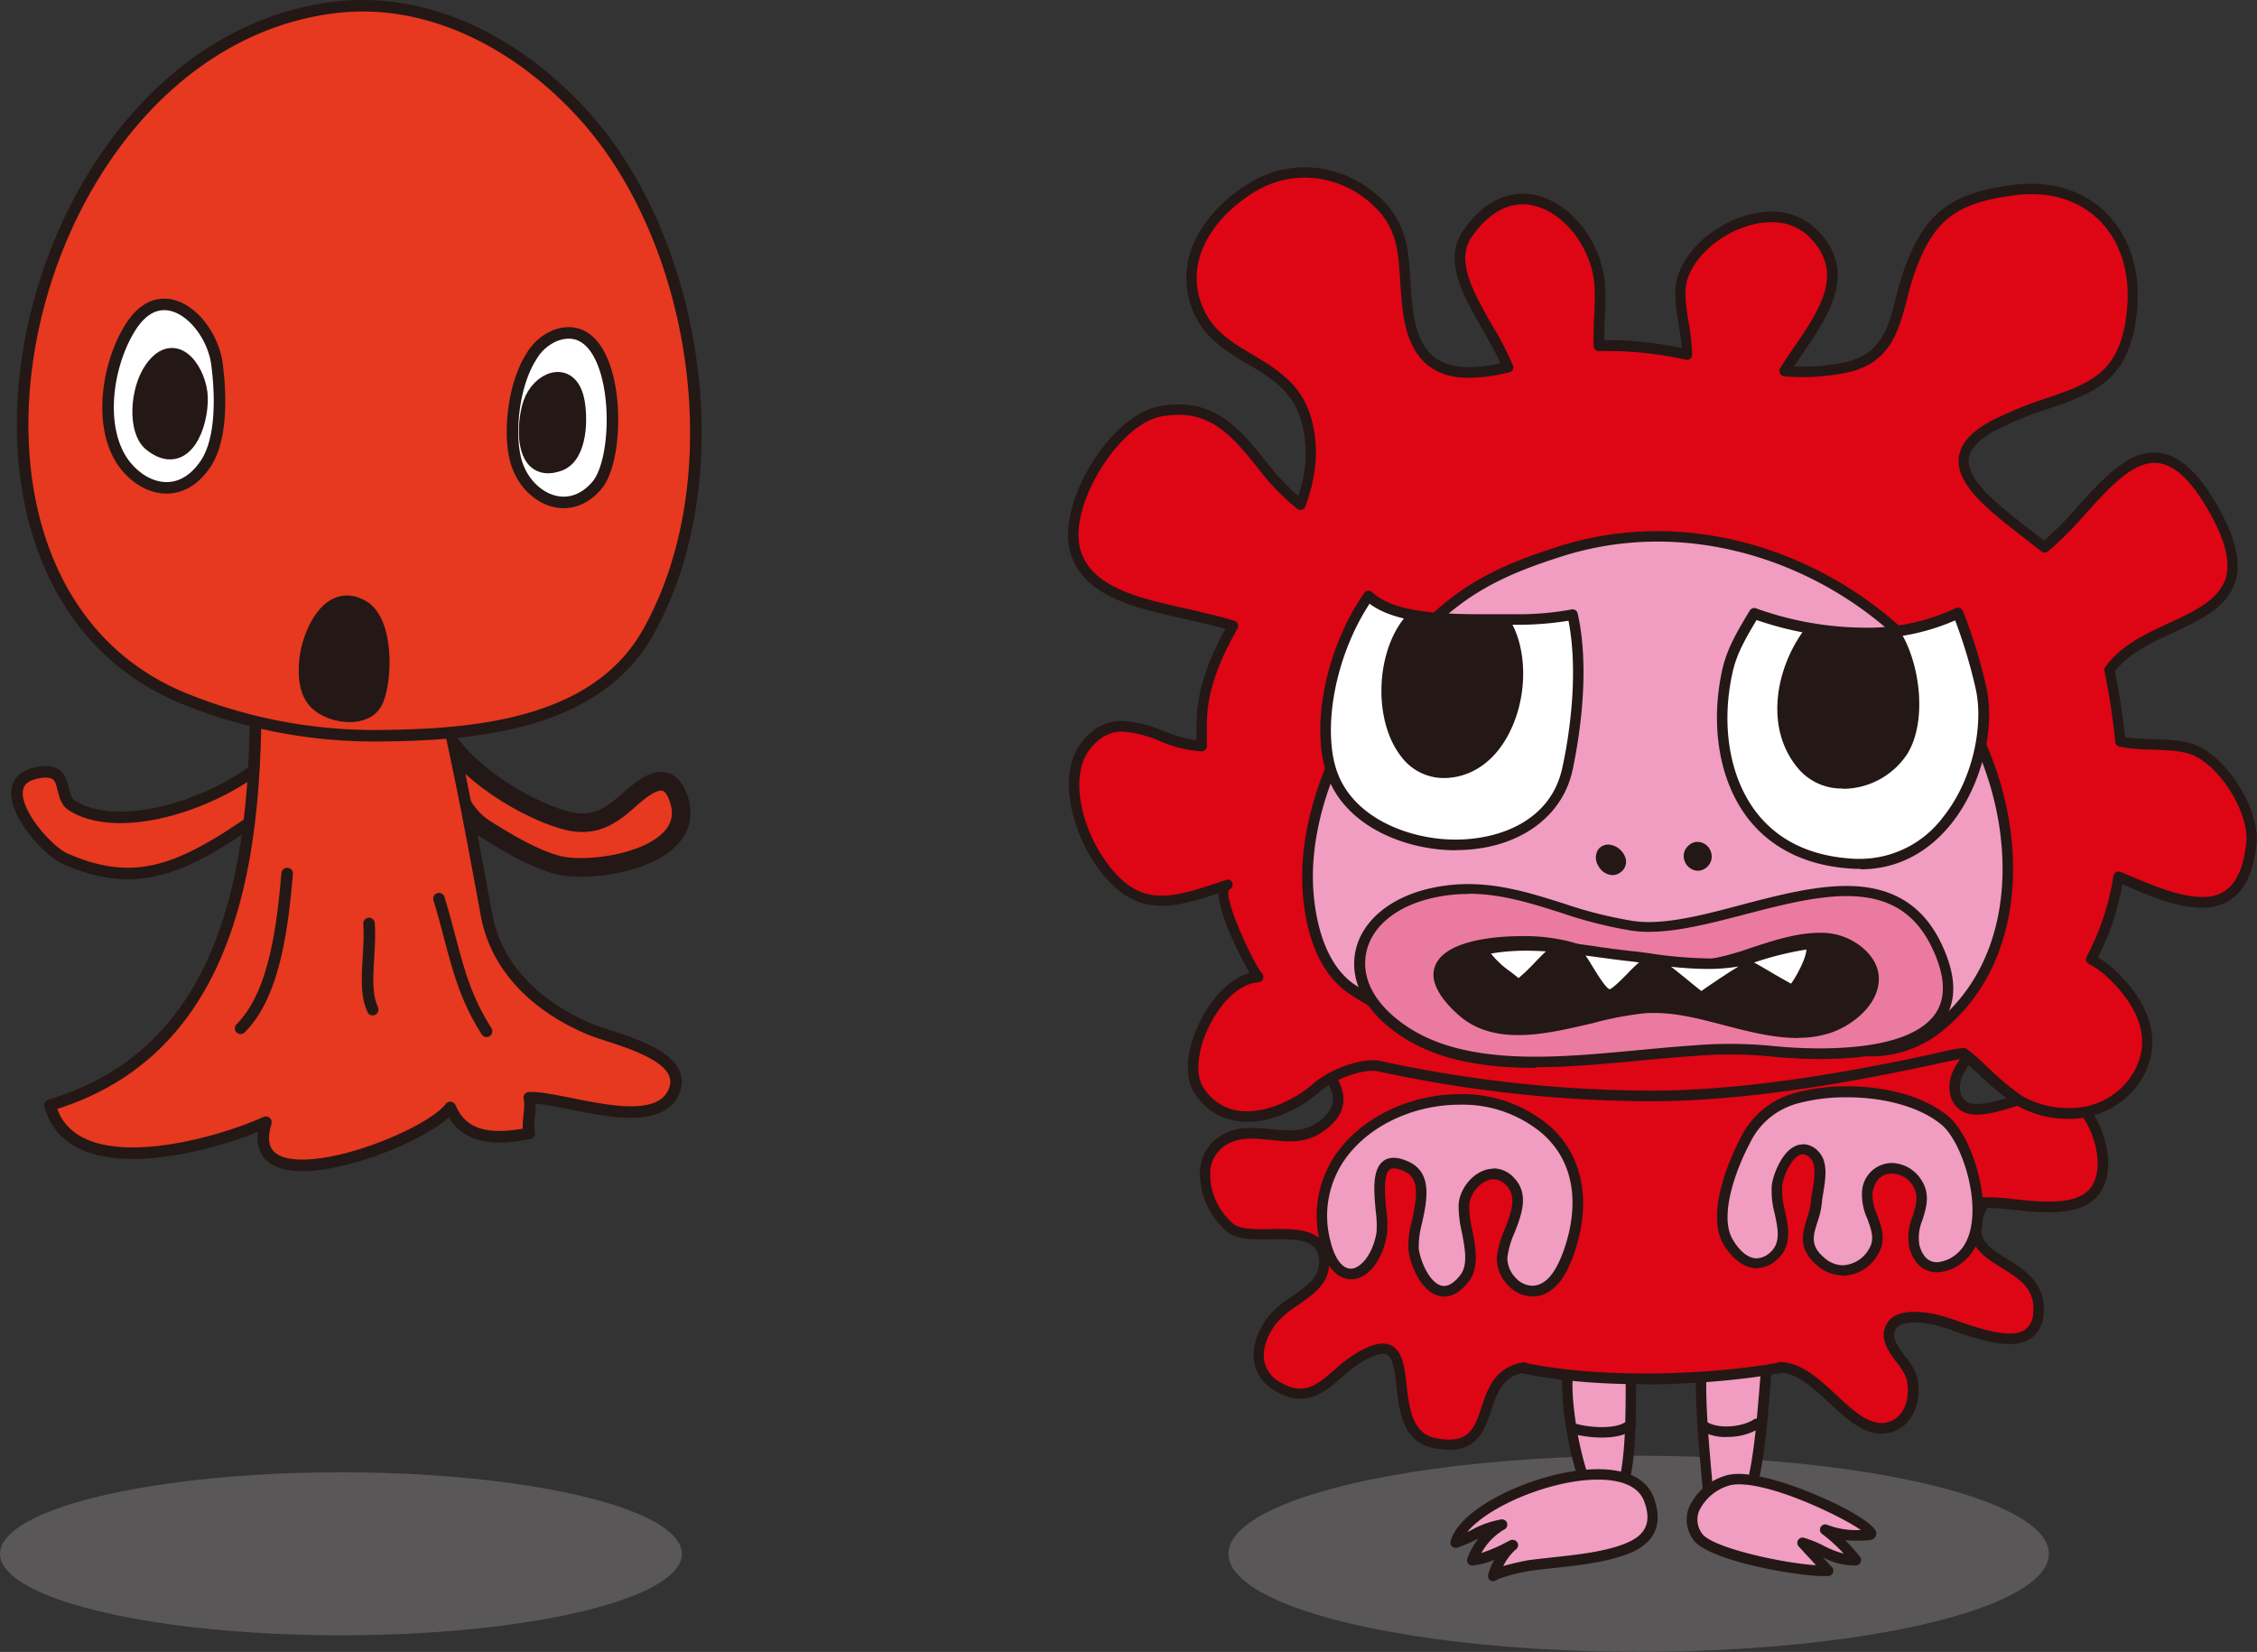 <svg xmlns="http://www.w3.org/2000/svg" viewBox="0 0 387.53 283.66"><rect x="0" y="0" width="387.53" height="283.66" fill="#333333" stroke="none"/><defs><style>.cls-1{fill:#595757;}.cls-2{fill:#f09dc1;}.cls-10,.cls-3{fill:#231815;}.cls-4{fill:#de0515;}.cls-5,.cls-9{fill:#fff;}.cls-6{fill:#eb7aa0;}.cls-7,.cls-8{fill:#e73820;}.cls-10,.cls-7,.cls-8,.cls-9{stroke:#231815;stroke-linecap:round;stroke-linejoin:round;}.cls-10,.cls-7{stroke-width:3.2px;}.cls-8,.cls-9{stroke-width:1.98px;}</style></defs><g id="レイヤー_2" data-name="レイヤー 2"><g id="レイヤー_1-2" data-name="レイヤー 1"><ellipse class="cls-1" cx="281.36" cy="266.81" rx="70.44" ry="16.84"/><path class="cls-2" d="M280.15,232.51c-.54,3.59,1.54,29.8-5.9,25.3-3.62-2.21-7-24-4-23.72"/><path class="cls-3" d="M275.84,259.23a4,4,0,0,1-2.06-.65c-3.72-2.27-6.57-19.87-5.21-23.94.48-1.42,1.41-1.49,1.8-1.45a.91.91,0,0,1,0,1.8c-.37.6-.64,3.26.06,8.39.91,6.65,2.83,12.77,4.28,13.65.89.55,1.35.41,1.62.26,2.84-1.61,2.81-14,2.8-19.91a48,48,0,0,1,.11-5,.92.92,0,0,1,1-.76.91.91,0,0,1,.76,1c-.1.7-.1,2.57-.09,4.73,0,10.21-.24,19.53-3.72,21.49a2.79,2.79,0,0,1-1.39.37"/><path class="cls-2" d="M303.57,233.38c-.7,4.17-1,18.16-3.6,24.43-1.18,2.85-3.09,1.45-6.52.69-.12-4.43-2.72-23.67-.36-27.88Z"/><path class="cls-3" d="M297.84,260.42a10.47,10.47,0,0,1-2.67-.53c-.57-.17-1.22-.35-1.92-.51a.91.91,0,0,1-.71-.86c0-1-.19-2.92-.41-5.32-.92-10.32-1.61-19.85.17-23a.91.91,0,0,1,1-.44l10.48,2.76a.9.9,0,0,1,.66,1c-.2,1.18-.37,3.27-.57,5.69-.5,6.06-1.19,14.37-3.08,18.93a3.12,3.12,0,0,1-3,2.27m-3.52-2.64c.49.12.94.25,1.35.37a9.1,9.1,0,0,0,2.17.46c.43,0,.86-.08,1.3-1.15,1.79-4.3,2.46-12.44,2.95-18.39.16-2,.31-3.75.47-5l-8.95-2.36c-1.25,3.79-.24,15.1.32,21.35.18,2,.32,3.61.39,4.74"/><path class="cls-4" d="M255.88,173.07a11.81,11.81,0,0,0-1.88,0c-2.8,15.21-13.71,32.48-11.21,48.39,3,19,51.68,16.27,65.66,12.71,3.9-1,8-1.81,11.67-3.48,3.07-1.39,5.14-4.72,7.49-7,3.26-3.08,4-6.43,4.09-10.92.29-13.42-4-25.62-7.85-38.35"/><path class="cls-3" d="M282.06,237.69c-12.47,0-25.86-1.65-33.67-6.8-3.73-2.47-5.92-5.58-6.49-9.25-1.63-10.37,2.26-21.17,6-31.62,2.15-6,4.19-11.62,5.19-17.07a.91.91,0,0,1,.71-.72,5.27,5.27,0,0,1,1.4-.07c.2,0,.41,0,.63,0a.9.9,0,1,1,.07,1.8c-.27,0-.52,0-.77,0h-.39a119.89,119.89,0,0,1-5.14,16.69c-3.68,10.23-7.49,20.81-5.94,30.72.5,3.15,2.42,5.85,5.7,8,13.66,9,47.44,6.86,58.85,4l2.21-.54a53.46,53.46,0,0,0,9.31-2.88c1.92-.88,3.49-2.66,5-4.39.73-.82,1.47-1.67,2.24-2.4,3.07-2.91,3.72-6,3.81-10.29.25-12-3.12-22.9-6.69-34.44-.38-1.2-.75-2.41-1.12-3.62a.9.9,0,0,1,1.73-.53l1.11,3.62c3.62,11.68,7,22.72,6.78,35-.1,4.67-.87,8.23-4.37,11.56-.71.68-1.4,1.46-2.12,2.28-1.65,1.87-3.35,3.81-5.63,4.84a53,53,0,0,1-9.62,3l-2.19.55c-5.06,1.28-15.48,2.6-26.62,2.6"/><path class="cls-3" d="M275.08,246.85a20.12,20.12,0,0,1-5.3-.72.9.9,0,0,1,.53-1.73c2.74.83,7.51,1.06,9.06-.45a.9.9,0,1,1,1.26,1.29c-1.24,1.21-3.41,1.61-5.55,1.61"/><path class="cls-2" d="M249.94,264.91c2.48-.76,5.32-2.79,8-3.06a11.73,11.73,0,0,0-5.13,6.08c2.35-.18,4.78-1.52,6.92-2.58-1.31.79-3.22,4.38-3.31,5.26.24-.49,4.84-1.57,6-1.74,5.07-.7,12.38-1,17.2-3.07,3.24-1.39,5-3.78,3.53-8.13-3.52-10.22-31.06-.78-33.23,7.24"/><path class="cls-3" d="M256.4,271.51l-.24,0a.92.92,0,0,1-.66-1,9.27,9.27,0,0,1,1.13-2.7,12.57,12.57,0,0,1-3.77,1,.88.88,0,0,1-.79-.36.9.9,0,0,1-.12-.87,13.14,13.14,0,0,1,1.91-3.4l-.45.22a23.71,23.71,0,0,1-3.21,1.36.91.91,0,0,1-.89-.22.87.87,0,0,1-.24-.88c1.69-6.26,15.91-12.38,25.29-12.38,5.18,0,8.53,1.76,9.67,5.08,1.5,4.35.14,7.46-4,9.25-3.79,1.62-8.94,2.18-13.48,2.67-1.4.15-2.74.3-3.95.47a31.15,31.15,0,0,0-5.48,1.44.92.92,0,0,1-.68.3m3.31-7.06a.92.92,0,0,1,.8.47.89.89,0,0,1-.33,1.2,9.37,9.37,0,0,0-2.11,2.82c1.91-.57,4.21-1,4.24-1,1.23-.17,2.58-.31,4-.47,4.42-.48,9.43-1,13-2.53,3.29-1.41,4.23-3.57,3-7-1.1-3.18-4.94-3.85-8-3.85-8,0-18.8,4.56-22.42,9l.69-.33a16.13,16.13,0,0,1,5.2-1.84.92.92,0,0,1,.95.63.91.91,0,0,1-.41,1.06,10.65,10.65,0,0,0-4,4.08,26.29,26.29,0,0,0,4.3-1.85l.66-.33a1,1,0,0,1,.4-.09"/><path class="cls-2" d="M296.9,254.15c-3.54.81-8.48,5.18-5.46,9.67,2.27,3.39,18.8,6.29,22.41,5.87.1.15-3.49-3.78-4.38-4.74,3.13.83,5.52,3.13,9.14,2.91a28.05,28.05,0,0,0-5.26-5.18,15.77,15.77,0,0,0,7.42.89c3.89-.21-16.82-11-23.87-9.42"/><path class="cls-3" d="M313,270.64c-4.37,0-19.83-2.62-22.3-6.31a5.79,5.79,0,0,1-.66-5.57,10,10,0,0,1,6.68-5.49,8.4,8.4,0,0,1,1.83-.18c7.1,0,23.54,7.58,23.62,10.18,0,.12,0,1.13-1.34,1.21a24.08,24.08,0,0,1-4,0,30,30,0,0,1,2.54,2.86.94.94,0,0,1,.11.93.92.92,0,0,1-.77.53,11.38,11.38,0,0,1-5.76-1.41l1.53,1.65a1,1,0,0,1,.14.15.91.91,0,0,1,.07.95.89.89,0,0,1-.8.49c-.24,0-.53,0-.86,0m-14.45-15.75a6.82,6.82,0,0,0-1.44.14,8.3,8.3,0,0,0-5.39,4.4,4,4,0,0,0,.48,3.89c1.64,2.44,13.77,5.1,19.58,5.46l-1.85-2-1.11-1.22a.9.9,0,0,1,.89-1.49,19.07,19.07,0,0,1,3.43,1.39,16,16,0,0,0,3.4,1.33,27,27,0,0,0-3.73-3.39.91.91,0,0,1,.85-1.58,13.78,13.78,0,0,0,5.81.91c-3.39-2.37-14.77-7.84-20.92-7.84"/><path class="cls-4" d="M257.57,180.87c-8-4.14-17.57-13.06-27-13.08-11.19,0-8.39,9-3.32,15.44,3,3.75,4,7.12-.76,10.36-5,3.4-10.76-.71-15.82,1.88-6.16,3.16-3.83,11.71.64,15.34,3.8,3.09,16.47-2.3,16.08,6.31-.21,4.53-6.35,6.16-8.9,9.51-2.88,3.79-3.7,8.77,1.08,11.52,6.09,3.5,9-2,13.21-4.67,12.77-8.2,3.43,12.33,13.63,14.29,12,2.31,5.85-11.4,15.37-13"/><path class="cls-3" d="M248.86,248.94a14,14,0,0,1-2.64-.28c-5.35-1-6-6.38-6.45-10.68-.29-2.51-.56-4.87-1.66-5.39-.6-.28-1.93-.23-4.86,1.65a24.71,24.71,0,0,0-2.88,2.29c-2.88,2.5-6.15,5.35-11.27,2.4a7.22,7.22,0,0,1-3.73-4.84c-.49-2.44.37-5.36,2.38-8a17.8,17.8,0,0,1,4.09-3.48c2.32-1.62,4.51-3.14,4.63-5.52a3.78,3.78,0,0,0-.85-2.94c-1.39-1.43-4.46-1.39-7.42-1.35s-5.8.09-7.48-1.28a13.15,13.15,0,0,1-4.67-10.73,7.48,7.48,0,0,1,4.19-6.12c2.62-1.34,5.34-1,8-.77s5.38.56,7.74-1c1.71-1.16,2.64-2.34,2.84-3.61.22-1.46-.48-3.14-2.28-5.44-1.53-1.94-6.32-8.63-4-13.32,1.16-2.38,3.86-3.58,8-3.58h0c6.9,0,13.85,4.58,20,8.61,2.63,1.72,5.11,3.36,7.45,4.57a.9.9,0,1,1-.83,1.6,86.59,86.59,0,0,1-7.61-4.66c-6.21-4.08-12.63-8.31-19-8.32h0c-3.42,0-5.58.87-6.41,2.58-1.19,2.44.32,6.92,3.84,11.4,1.44,1.84,3,4.27,2.64,6.84-.27,1.79-1.45,3.36-3.6,4.83-2.92,2-6,1.66-9,1.34-2.47-.26-4.81-.51-7,.59a5.76,5.76,0,0,0-3.22,4.7,11.22,11.22,0,0,0,4,9.14c1.18.95,3.79.92,6.32.88,3.35-.05,6.81-.1,8.75,1.89a5.52,5.52,0,0,1,1.35,4.28c-.15,3.28-2.82,5.13-5.4,6.92a16.31,16.31,0,0,0-3.68,3.1c-1.69,2.23-2.44,4.62-2.05,6.56a5.42,5.42,0,0,0,2.86,3.63c4,2.3,6.29.31,9.18-2.21a26.31,26.31,0,0,1,3.09-2.44c3-1.92,5.1-2.49,6.62-1.77,2,1,2.31,3.67,2.67,6.82.47,4.1,1,8.34,5,9.12,5.72,1.1,6.62-1.59,7.87-5.32,1.08-3.22,2.3-6.87,7.18-7.7a.91.91,0,0,1,1,.74.89.89,0,0,1-.74,1c-3.81.65-4.76,3.49-5.77,6.49-1.07,3.22-2.27,6.8-7.28,6.8"/><path class="cls-4" d="M305.59,234.8c6.94-.08,12.53,12.62,19.19,10.14,3.36-1.25,4.21-5.19,3.45-8.39-.66-2.78-5.52-5.88-3.33-9,1.29-1.85,5-1.37,6.89-1,4.57.82,17.29,7.74,18.2-.86,1.1-10.37-15.61-7.69-9.33-19.13,5.28-.2,15.63,2.88,19.16-2.16s-.69-15.65-6.38-16.74c-4.88-.94-16.64,7.22-17.77-.34-.89-6,11.57-11.92,7.32-17.35-4-5.16-18,.92-21.25,4.44"/><path class="cls-3" d="M323,246.17c-3.23,0-6.15-2.7-9-5.34s-5.55-5.13-8.43-5.12h0a.91.91,0,0,1,0-1.81h.09c3.55,0,6.62,2.85,9.59,5.6,3.18,2.95,6.18,5.73,9.21,4.6,2.8-1,3.57-4.48,2.89-7.34A9,9,0,0,0,325.7,234c-1.48-2-3.32-4.44-1.54-7,1.16-1.65,3.78-2.13,7.79-1.41a33.17,33.17,0,0,1,4.19,1.26c3.82,1.3,9,3.09,11.48,1.53a3.6,3.6,0,0,0,1.48-2.86c.44-4.19-2.39-5.94-5.38-7.79-3.59-2.22-7.66-4.73-3.85-11.67a.89.89,0,0,1,.76-.47,39.14,39.14,0,0,1,5.3.34c4.85.5,10.88,1.12,13.15-2.12,1.45-2.07,1.45-5.71,0-9.26-1.35-3.32-3.57-5.64-5.82-6.08-1.53-.29-4.14.54-6.66,1.34-3.7,1.17-7.51,2.38-9.89.9a4.45,4.45,0,0,1-1.94-3.33c-.47-3.11,2-6,4.39-8.75,3.1-3.6,4.86-5.94,3.11-8.17a5.11,5.11,0,0,0-4-1.64c-5.34-.2-13.54,3.61-15.87,6.13a.9.9,0,1,1-1.33-1.22c2.59-2.82,11.19-7,17.27-6.72a6.79,6.79,0,0,1,5.36,2.33c2.79,3.57-.37,7.23-3.15,10.47-2.13,2.46-4.33,5-4,7.31a2.73,2.73,0,0,0,1.11,2.06c1.66,1,5.23-.09,8.38-1.09,2.87-.91,5.58-1.77,7.55-1.39,2.89.55,5.56,3.23,7.16,7.17,1.32,3.27,2,7.87-.21,11-2.88,4.11-9.5,3.42-14.82,2.87-1.66-.17-3.24-.33-4.53-.33-2.59,5.06,0,6.64,3.46,8.8,3,1.87,6.79,4.2,6.22,9.52a5.3,5.3,0,0,1-2.3,4.19c-3.18,2-8.64.16-13-1.34a31,31,0,0,0-3.93-1.19c-4.27-.76-5.58.09-6,.66-1,1.39-.08,2.77,1.5,4.88a10.27,10.27,0,0,1,2,3.42c.87,3.63-.24,8-4,9.45a5.76,5.76,0,0,1-2.07.38"/><path class="cls-3" d="M296.46,246.76a8.67,8.67,0,0,1-4.26-1,.91.91,0,0,1-.33-1.24.9.9,0,0,1,1.23-.33c2.34,1.35,6.38.68,8-.43a.9.9,0,0,1,1.26.22.92.92,0,0,1-.22,1.26,10.49,10.49,0,0,1-5.65,1.5"/><path class="cls-4" d="M377.29,129c-3.45-1.73-9.23-.8-13.18-1.69-.45-4.22-1.11-8.37-1.88-12.27,7.17-10.19,29.32-7.31,17.9-27.55-11.29-20-19.55-1.17-29.08,6.46-9.25-7.34-20.92-14.6-8.42-21.08,11.95-6.18,22.37-4,23.52-20.5C367,40.16,358.79,31,345.78,32.65c-9.74,1.26-14.24,4-17.74,13.42-2.65,7.08-2,15.15-11.22,17.07a37.62,37.62,0,0,1-10.38.61c4.89-7.84,12.71-15.78,4.93-23.64-6.7-6.76-20.09-.33-22.53,7.78-1.07,3.55.84,8.78.82,13a61.15,61.15,0,0,0-14.59-1.52c-.17,0-.35,0-.5,0-.15-3.55.38-7.56.13-10.57-.94-11.21-13.91-21.6-22.77-8.56-4.35,6.4,4.06,15.34,7,22.81-8.23,1.91-15.73,1.82-17.2-9.74-1-8.09.37-13.94-6.15-19.4A17.52,17.52,0,0,0,215.22,32c-6.81,4-12.93,11.62-9.86,20.31,3.57,10.09,15.85,8.95,18.89,19.71a22.94,22.94,0,0,1-1,14.62c-8.32-6.13-11.31-18.53-24.21-16-7.65,1.49-15.88,14.93-14.71,22.78,1.39,9.18,14,10.6,21.32,12.43,2.22.54,4.25,1,6,1.57-2.85,5.07-5.1,10.27-5.34,15.81-.07,1.58-.07,3.19,0,4.8-5.6.15-12.12-5.76-17.53-2.28-7.26,4.69-4.22,15.73-.35,21.58,6.62,10,12.73,7.72,22.32,4.53-2.86,1,4.07,14.48,5.28,15.85-7.32.48-13.7,14.08-10.17,19.46,4.93,7.54,14.63,4.39,20.32-.53,2.45-2.12,7.32-4.05,10.22-3.68a227.24,227.24,0,0,0,47.08,5.17c25,0,52.94-7.67,53.62-7.27,1.44.88,6.14,5.89,9.31,7.88,5.71,3.59,15,3.55,19.77-2.76,5.12-6.82,1.7-13.84-3.73-18.88a15.71,15.71,0,0,0-3.38-2.41,45.11,45.11,0,0,0,4.7-14.15c9.59,4,21.28,9.59,22.82-5.8.52-5.23-4.24-13.2-9.3-15.74"/><path class="cls-3" d="M214.16,192.62a10.4,10.4,0,0,1-9.06-4.91c-1.81-2.76-1.44-7.64,1-12.43,1.72-3.45,4.76-7.19,8.47-8.19-1.78-3-5.29-10.17-5.35-13.71-3.62,1.2-6.8,2.16-9.77,2.16-4.61,0-8.23-2.36-11.73-7.67-2.75-4.17-5-10.78-3.9-16.12a10.17,10.17,0,0,1,4.52-6.72,7.83,7.83,0,0,1,4.34-1.24,21.32,21.32,0,0,1,7.16,1.77,23.06,23.06,0,0,0,5.59,1.58c0-1.31,0-2.61.05-3.9.25-5.81,2.66-11.11,4.92-15.25-1.09-.31-2.27-.6-3.51-.89l-1.38-.33c-1-.24-2-.48-3.13-.72-7.41-1.64-17.57-3.87-18.86-12.46s7.49-22.25,15.42-23.8a18.44,18.44,0,0,1,3.45-.35c7,0,11,4.84,14.77,9.53a44.57,44.57,0,0,0,5.74,6.22,21.35,21.35,0,0,0,.53-12.89c-1.47-5.19-5.21-7.42-9.18-9.77s-7.85-4.67-9.69-9.88c-3.31-9.38,3.45-17.38,10.25-21.39A18.27,18.27,0,0,1,224,28.72a19,19,0,0,1,12.16,4.53c5.36,4.49,5.67,9.32,6,14.92.1,1.61.21,3.27.43,5,.87,6.83,3.82,9.88,9.58,9.88a26.33,26.33,0,0,0,5.47-.67c-.81-1.8-1.89-3.69-3-5.66-3.39-5.9-6.9-12-3.49-17,3.63-5.34,7.61-6.46,10.32-6.46,6.82,0,13.41,7.22,14.1,15.46a45.63,45.63,0,0,1,0,5.46c-.07,1.41-.13,2.85-.11,4.23l1.3,0a63.93,63.93,0,0,1,12,1.35c-.09-1.3-.31-2.69-.53-4.05-.45-2.83-.92-5.75-.22-8.1,1.84-6.1,9.26-11.26,16.2-11.26A10.75,10.75,0,0,1,312,39.48c7.09,7.16,2.05,14.57-2.4,21.11L308,62.92a34.33,34.33,0,0,0,8.59-.67c6.48-1.35,7.66-6,9-11.3a49.17,49.17,0,0,1,1.53-5.19c3.45-9.24,7.94-12.64,18.47-14,6.69-.85,12.52,1,16.49,5.28,3.59,3.85,5.33,9.34,4.9,15.45-.89,12.75-7.17,14.91-15.12,17.64a63,63,0,0,0-8.88,3.6c-3.12,1.61-4.79,3.35-4.95,5.15-.33,3.69,5.28,8,10.71,12.23L351,92.83a66,66,0,0,0,5.78-5.89c4.11-4.55,8.35-9.24,13.09-9.24,3.85,0,7.45,3.07,11,9.38,3,5.35,4,9.57,2.9,12.88-1.4,4.36-5.86,6.44-10.58,8.65-3.8,1.77-7.71,3.59-10.05,6.68.75,3.84,1.33,7.64,1.75,11.3a34.19,34.19,0,0,0,4.63.34c2.9.09,5.9.18,8.13,1.3,5.4,2.72,10.34,11.11,9.79,16.64-.73,7.29-3.88,11-9.37,11h0c-4.16,0-9-2-13.6-4l-.06,0a45.41,45.41,0,0,1-4.18,12.52,17.79,17.79,0,0,1,2.79,2.11c7.08,6.57,8.48,13.89,3.84,20.08a14.55,14.55,0,0,1-11.84,5.53,17.35,17.35,0,0,1-9.14-2.54,50.82,50.82,0,0,1-6.33-5.3c-1.12-1-2.19-2-2.77-2.44-.62.07-2.4.45-4.42.89-8.94,1.91-29.88,6.38-48.9,6.38a222.52,222.52,0,0,1-45.34-4.82c-.94-.19-1.62-.33-1.88-.37-2.53-.3-7.13,1.41-9.52,3.47-3.8,3.29-8.52,5.26-12.61,5.26M210.75,151a.91.91,0,0,1,.86.62.92.92,0,0,1-.57,1.15c-1.09,1.33,4.17,12.69,5.66,14.39a.9.9,0,0,1-.61,1.5c-3,.2-6.27,3.11-8.42,7.43-2.08,4.16-2.5,8.43-1.06,10.64a8.57,8.57,0,0,0,7.55,4.09c3.61,0,8-1.84,11.43-4.82,2.77-2.39,7.9-4.27,10.93-3.89.33.05,1,.18,2,.4a221.31,221.31,0,0,0,45,4.77c18.86,0,39.67-4.44,48.55-6.34a43.61,43.61,0,0,1,5-1,1.12,1.12,0,0,1,.56.14,28.61,28.61,0,0,1,3.26,2.81A50.78,50.78,0,0,0,346.9,188a15.5,15.5,0,0,0,8.17,2.26,12.6,12.6,0,0,0,10.39-4.8c5.51-7.34.09-14.23-3.63-17.67a14.42,14.42,0,0,0-3.18-2.28.89.89,0,0,1-.45-.54.88.88,0,0,1,.08-.69,44,44,0,0,0,4.6-13.87.92.92,0,0,1,1.24-.69l1.1.47c4.48,1.89,9.11,3.84,12.9,3.84h0c2.85,0,6.73-1,7.57-9.36.48-4.82-4-12.45-8.8-14.84-1.88-.94-4.67-1-7.37-1.11a31.11,31.11,0,0,1-5.61-.51.88.88,0,0,1-.7-.78c-.42-3.94-1-8-1.87-12.2a.89.89,0,0,1,.15-.69c2.58-3.67,6.85-5.66,11-7.59,4.36-2,8.47-4,9.63-7.56.9-2.81,0-6.55-2.76-11.44-3.21-5.7-6.3-8.47-9.43-8.47-3.94,0-7.91,4.4-11.75,8.65a59.48,59.48,0,0,1-6.54,6.55.89.89,0,0,1-1.13,0l-2.78-2.17c-6.09-4.7-11.83-9.15-11.41-13.82.23-2.5,2.16-4.65,5.92-6.6a67.25,67.25,0,0,1,9.12-3.7c7.89-2.71,13.1-4.5,13.91-16.06.39-5.6-1.18-10.61-4.43-14.09-3.56-3.82-8.84-5.5-14.93-4.71-9.95,1.29-13.77,4.17-17,12.84a47.67,47.67,0,0,0-1.47,5C326,56.82,324.58,62.44,317,64a38,38,0,0,1-10.62.63.89.89,0,0,1-.74-.49.91.91,0,0,1,0-.89c.77-1.24,1.63-2.49,2.45-3.7,4.45-6.54,8.65-12.72,2.61-18.82a9,9,0,0,0-6.56-2.57c-6.1,0-12.87,4.66-14.47,10-.58,2-.15,4.67.28,7.3a35.73,35.73,0,0,1,.59,5.44.91.91,0,0,1-.34.7.87.87,0,0,1-.74.18,61.25,61.25,0,0,0-14.39-1.5l-.24,0-.26,0a.89.89,0,0,1-.93-.87c-.08-1.73,0-3.55.08-5.3a44.12,44.12,0,0,0,.05-5.23c-.6-7.23-6.47-13.8-12.3-13.8-3.25,0-6.3,2-8.82,5.67-2.77,4.07.44,9.67,3.55,15.09a55.11,55.11,0,0,1,3.56,6.88.9.9,0,0,1,0,.75.91.91,0,0,1-.6.46,30.65,30.65,0,0,1-6.93.95c-6.67,0-10.39-3.75-11.37-11.46-.23-1.84-.34-3.53-.45-5.16-.35-5.61-.61-9.66-5.38-13.66a17.18,17.18,0,0,0-11-4.1,16.43,16.43,0,0,0-8.34,2.29c-6.21,3.65-12.41,10.88-9.47,19.23,1.63,4.59,5.16,6.69,8.91,8.92,4.1,2.44,8.34,5,10,10.84,1.35,4.8,1,9.76-1,15.19a.9.9,0,0,1-.59.55.89.89,0,0,1-.79-.14,39.89,39.89,0,0,1-7-7.31c-3.7-4.55-7.19-8.85-13.37-8.85a16.28,16.28,0,0,0-3.1.31c-6.89,1.35-15.12,14.16-14,21.77,1.11,7.35,10.17,9.35,17.46,11,1.13.25,2.2.49,3.18.73l1.36.33c1.69.4,3.29.78,4.71,1.27a.91.91,0,0,1,.49,1.3c-2.3,4.08-5,9.52-5.23,15.4-.06,1.57-.07,3.16,0,4.73a.87.87,0,0,1-.25.65.89.89,0,0,1-.63.29h-.24a20.89,20.89,0,0,1-6.93-1.73,20.12,20.12,0,0,0-6.53-1.65,6,6,0,0,0-3.36,1,8.44,8.44,0,0,0-3.74,5.57c-1,4.84,1.1,10.9,3.65,14.76,3.17,4.8,6.23,6.85,10.22,6.85,3,0,6.42-1.14,10.39-2.47l.67-.22h0a1,1,0,0,1,.29,0"/><path class="cls-2" d="M310,178.89c8,1.83,15.93,3,22.73-2.38,15.39-12.16,14.4-35.44,6.15-51.37C325.93,100.19,295.37,86,268,94.6c-11.51,3.64-18.35,7.25-26.43,16.52-9.32,10.71-17.33,25.48-17.1,40,.11,6.26,1.81,14.37,7.16,18.34a36.1,36.1,0,0,0,21.73,6.76c14.11-.31,29.38-1.36,43.43,0A105.63,105.63,0,0,1,310,178.89"/><path class="cls-3" d="M320.73,181.33a50.13,50.13,0,0,1-11-1.55l-2.64-.63a76.4,76.4,0,0,0-10.37-2c-4.67-.44-9.87-.66-15.92-.66-5.84,0-11.79.2-17.54.39-3.33.11-6.62.22-9.86.29a36.91,36.91,0,0,1-22.29-6.94c-6.58-4.88-7.45-14.94-7.52-19-.21-12.94,6.1-27.76,17.32-40.65,8.42-9.67,15.65-13.24,26.84-16.79a55.84,55.84,0,0,1,16.85-2.58c22.52,0,44.63,13.49,55,33.58,8.66,16.73,9.24,40.13-6.4,52.48a19.37,19.37,0,0,1-12.51,4.12m-39.91-6.67c6.11,0,11.37.22,16.09.67a79.65,79.65,0,0,1,10.63,2.06l2.62.63a48.12,48.12,0,0,0,10.57,1.5,17.63,17.63,0,0,0,11.39-3.73c14.87-11.74,14.23-34.16,5.91-50.23C328,106.06,306.48,93,284.62,93a53.94,53.94,0,0,0-16.31,2.5c-10.87,3.44-17.87,6.9-26,16.25-10.93,12.56-17.09,26.93-16.88,39.42.05,3,.69,13.1,6.79,17.63a35.12,35.12,0,0,0,21.18,6.59c3.22-.07,6.51-.19,9.83-.29,5.77-.2,11.73-.4,17.6-.4"/><path class="cls-5" d="M259.38,106.39c-7.43-.12-19.42.69-24.39-4.06-5.57,8-8.07,18.61-7.2,26.3a20.38,20.38,0,0,0,.7,3.51c4.93,16.3,36.73,18.27,40.65-.11,1.27-6,2.92-17.29.87-26.47a52,52,0,0,1-10.63.83"/><path class="cls-3" d="M249.92,146c-8.76,0-19.47-4.26-22.29-13.61a20.92,20.92,0,0,1-.74-3.66c-1-8.45,2-19.27,7.36-26.92a.9.9,0,0,1,1.36-.13c3.67,3.5,11.73,3.79,19,3.79h5.83a48.8,48.8,0,0,0,9.39-.82.9.9,0,0,1,1.06.69c2.25,10,.14,22.13-.87,26.86-1.79,8.37-9.67,13.78-20.1,13.78m-14.75-42.33c-4.77,7.25-7.36,17.11-6.48,24.85a18.71,18.71,0,0,0,.67,3.35c2.55,8.47,12.45,12.32,20.56,12.32,7.59,0,16.39-3.24,18.33-12.34,1-4.48,2.92-15.71,1.06-25.24a53.45,53.45,0,0,1-8.87.69h-5.83c-7.15,0-15.06-.29-19.44-3.61"/><path class="cls-3" d="M242.27,106.17c-5.25,5.79-5.48,17.37-1,23.13a8.34,8.34,0,0,0,9,3.13c9.74-2.2,13-17.61,8.36-25.4-4.69,0-11.13.21-16.31-.86"/><path class="cls-3" d="M247.93,133.6a9.12,9.12,0,0,1-7.39-3.75c-4.87-6.28-4.35-18.32,1.06-24.29a.9.9,0,0,1,.85-.28,62.19,62.19,0,0,0,12.08.84h4a.9.9,0,0,1,.77.45c2.8,4.67,3,12.12.39,18.12-2,4.65-5.31,7.72-9.32,8.63a11.45,11.45,0,0,1-2.49.28m-5.32-26.45c-4.49,5.45-4.86,16.15-.64,21.59a7.43,7.43,0,0,0,8.05,2.81c3.43-.77,6.3-3.47,8.06-7.58,2.27-5.3,2.24-11.81,0-16h-3.52a66.34,66.34,0,0,1-11.92-.78"/><path class="cls-5" d="M336.19,105.22c-15.45,7.62-34.69.22-35,.07-2.71,4.4-4,7-4.65,10-3.11,14.24,1.76,32.16,22.06,33,16.52.66,24-19.11,21.49-30.22a87,87,0,0,0-3.93-12.83"/><path class="cls-3" d="M319.45,149.19h0l-.84,0c-8-.32-14.35-3.32-18.49-8.67-4.87-6.31-6.52-15.8-4.43-25.4.73-3.33,2.18-6.07,4.76-10.29a.91.91,0,0,1,1.2-.32,55.85,55.85,0,0,0,18.44,3.27,35.23,35.23,0,0,0,15.71-3.35.9.9,0,0,1,.72,0,.94.94,0,0,1,.52.5,88.11,88.11,0,0,1,4,13c1.64,7.24-.88,17.13-6,23.51-4.1,5.12-9.48,7.83-15.58,7.83m-17.85-42.8c-2.55,4.2-3.58,6.47-4.15,9.1-2,9.08-.45,18,4.1,23.91,3.85,5,9.61,7.66,17.12,8l.77,0h0a17.88,17.88,0,0,0,14.16-7.15c5.42-6.78,6.93-16.19,5.63-22a87.27,87.27,0,0,0-3.54-11.8,37.49,37.49,0,0,1-15.62,3.12,58.51,58.51,0,0,1-18.48-3.18"/><path class="cls-3" d="M310.67,108.46c-4.8,6.39-6.82,16.47-1.13,23,4.58,5.31,13.73,3,17.16-2.62,3.13-5.14,2.08-14.29-1-19.61-6.55,1.36-10.47,0-15-.81"/><path class="cls-3" d="M316.42,135.4a9.77,9.77,0,0,1-7.56-3.31c-6-6.94-4-17.41,1.09-24.17a.93.93,0,0,1,.89-.35L313,108a33.79,33.79,0,0,0,7.26,1,25.78,25.78,0,0,0,5.26-.57.91.91,0,0,1,1,.43c3.19,5.47,4.36,15,1,20.54a13.28,13.28,0,0,1-11.05,6.05m-5.35-25.94c-4.41,6.19-6.09,15.39-.85,21.45a8,8,0,0,0,6.2,2.69,11.46,11.46,0,0,0,9.51-5.18c2.86-4.71,1.91-13.13-.72-18.14a27.14,27.14,0,0,1-5,.48,35.64,35.64,0,0,1-7.63-1l-1.53-.31"/><path class="cls-2" d="M227.6,213.41c2.08,8.45,8.33,6,9.64-1.66.57-3.29-2.92-14.73,4.21-11.51,5.25,2.38.76,10.43,1.26,14.23.54,4.08,4.29,10.7,8.74,5,2.48-3.19-.34-8.94-.1-12.62.21-3.46,4.63-7.4,7.93-4,3.51,3.65-1.25,9.07-1.39,13.11-.1,2.67,2.31,5.67,5.12,5.71,3.33,0,5.11-3.4,6.13-6,2.86-7.47,2.69-16-3.64-21.62-14.11-12.53-43-1.47-37.9,19.38"/><path class="cls-3" d="M263.06,222.6H263a5.79,5.79,0,0,1-4.09-1.92A6.74,6.74,0,0,1,257,216a16.06,16.06,0,0,1,1.36-4.89c1.11-2.88,2.17-5.59.28-7.56a3,3,0,0,0-2.19-1.05c-2.1,0-4.06,2.44-4.18,4.44a18.1,18.1,0,0,0,.52,4.27c.58,3,1.25,6.47-.61,8.85-1.33,1.71-2.75,2.58-4.21,2.58-3.46,0-5.71-4.78-6.14-8a16.26,16.26,0,0,1,.6-5c.91-4.23,1.35-7.31-1.33-8.53a4.57,4.57,0,0,0-1.78-.48,1,1,0,0,0-.84.33c-1,1.06-.67,4.43-.44,6.89a18.36,18.36,0,0,1,.11,4.1c-.78,4.55-3.31,7.72-6.17,7.72-1.13,0-3.91-.58-5.24-6a18.55,18.55,0,0,1,3.35-16.43c4.53-5.77,12.42-9.36,20.6-9.36a23.15,23.15,0,0,1,15.43,5.51C272,198.57,273.41,207,270,216c-.63,1.64-2.54,6.63-6.92,6.63m-6.63-22a4.83,4.83,0,0,1,3.5,1.61c2.68,2.8,1.31,6.34.09,9.46a14.77,14.77,0,0,0-1.23,4.31,4.94,4.94,0,0,0,1.43,3.41,4,4,0,0,0,2.8,1.36l0,.91v-.91c2.11,0,3.82-1.79,5.23-5.47,1.52-3.94,4.21-13.84-3.4-20.62a21.27,21.27,0,0,0-14.22-5c-7.64,0-15,3.32-19.18,8.66a16.86,16.86,0,0,0-3,14.88c.72,2.9,2,4.62,3.49,4.62s3.7-2.18,4.39-6.21a18.54,18.54,0,0,0-.13-3.64c-.29-3.1-.61-6.61.9-8.27,1-1.11,2.6-1.23,4.7-.27,4.22,1.91,3.19,6.7,2.35,10.55a15.55,15.55,0,0,0-.57,4.38c.35,2.62,2.22,6.43,4.35,6.43,1.09,0,2.12-1,2.79-1.88,1.35-1.74.79-4.61.25-7.4a19.56,19.56,0,0,1-.54-4.73c.17-2.83,2.83-6.13,6-6.13"/><path class="cls-2" d="M333.94,192.29c-6.17-5.18-17.88-5.93-25.31-3.88a13.73,13.73,0,0,0-9,7.44c-2.22,4.17-5.62,12.79-2.84,17.37,2.06,3.4,4.92,4.84,7.76,2.36,3.53-3.08.1-8.21.6-12.12.33-2.62,3.12-8.53,6.39-5.23,1.83,1.85.51,5.89.35,8.12-.28,3.73-3.42,6.74.76,10.22,3.54,3,7.4,1,9.07-1.88,2-3.39-1.52-6.67-1.14-10,.56-5,6-5.48,8.52-1.78s-1.39,7.21-.41,10.94c1.1,4.25,4.57,4.47,7.62,2.19,6.48-4.84,2.19-19.95-2.33-23.75"/><path class="cls-3" d="M316.36,219a6.65,6.65,0,0,1-4.33-1.69c-3.42-2.86-2.54-5.63-1.77-8.08a13.39,13.39,0,0,0,.69-2.91c0-.56.14-1.21.25-1.89.33-2,.73-4.44-.34-5.52a2,2,0,0,0-1.33-.71c-1.54,0-3.26,3.32-3.53,5.41a13.69,13.69,0,0,0,.47,4.25c.61,2.87,1.29,6.13-1.36,8.44a5.31,5.31,0,0,1-3.52,1.47c-2,0-4-1.43-5.61-4-3.58-5.88,2.15-17,2.82-18.26a14.59,14.59,0,0,1,9.59-7.88,33.59,33.59,0,0,1,8.75-1.09c7.16,0,13.49,1.88,17.38,5.15,3.34,2.8,6.12,10.56,6,16.6-.11,3.9-1.37,6.86-3.66,8.56a7.25,7.25,0,0,1-4.27,1.62c-2.32,0-4.06-1.57-4.77-4.3a9.32,9.32,0,0,1,.57-5.27c.61-2,1.14-3.67,0-5.39a4.39,4.39,0,0,0-3.55-2c-1.43,0-3,.89-3.33,3.4a8.41,8.41,0,0,0,.8,3.71c.74,2,1.58,4.29.22,6.64a7.21,7.21,0,0,1-6.1,3.82m-6.83-22.61a3.7,3.7,0,0,1,2.61,1.24c1.73,1.74,1.24,4.71.85,7.09-.11.64-.21,1.25-.24,1.73a14.09,14.09,0,0,1-.77,3.33c-.74,2.36-1.28,4.06,1.21,6.14a4.92,4.92,0,0,0,3.17,1.27,5.5,5.5,0,0,0,4.54-2.91c.93-1.62.33-3.24-.36-5.11a10,10,0,0,1-.9-4.55,5.18,5.18,0,0,1,5.13-5,6.17,6.17,0,0,1,5,2.83c1.66,2.44.91,4.83.26,6.94a7.79,7.79,0,0,0-.55,4.27c.35,1.35,1.16,3,3,3a5.62,5.62,0,0,0,3.19-1.26c2.31-1.73,2.87-4.85,2.93-7.17.17-6-2.66-13-5.3-15.17-3.52-2.95-9.58-4.72-16.22-4.72a31.67,31.67,0,0,0-8.27,1,12.72,12.72,0,0,0-8.48,7c-2.23,4.19-5.35,12.38-2.86,16.47,1.23,2.05,2.68,3.18,4.06,3.18a3.59,3.59,0,0,0,2.33-1c1.86-1.62,1.36-4,.78-6.71a15,15,0,0,1-.49-4.85c.26-2.06,2.17-7,5.32-7"/><path class="cls-6" d="M290.49,180.56c-16.83,1.14-36.6,5.09-49.47-3.44-12.2-8.1-9.07-20.65,4.82-23.72,12.85-2.83,22.57,4,34.44,5.69,15.69,2.17,42.51-16.7,52.16,3.35,9.31,19.37-16.48,19.5-28.92,18.15a77.4,77.4,0,0,0-13,0"/><path class="cls-3" d="M263.61,183.37c-10.09,0-17.43-1.74-23.09-5.5-5.94-3.94-8.79-9.17-7.82-14.36s5.83-9.42,13-11a29.41,29.41,0,0,1,6.41-.7c5.84,0,11.21,1.7,16.4,3.34a72.48,72.48,0,0,0,11.94,3,18,18,0,0,0,2.62.18c4.75,0,10.26-1.44,16.08-3,6-1.57,12.27-3.2,17.88-3.2,7.77,0,13.09,3.22,16.27,9.83,2.52,5.25,2.75,9.58.67,12.89-3.67,5.83-13.71,7-21.49,7a84.35,84.35,0,0,1-9-.5,73.55,73.55,0,0,0-12.87,0c-2.95.19-5.93.48-9.09.77-5.9.56-12,1.13-17.85,1.13m-11.55-29.74a27.68,27.68,0,0,0-6,.65c-6.39,1.41-10.71,5-11.56,9.56s1.74,9,7,12.53,12.37,5.2,22.09,5.2c5.77,0,11.83-.58,17.68-1.13,3-.28,6.16-.58,9.13-.78a75.09,75.09,0,0,1,13.2,0,84.13,84.13,0,0,0,8.81.48c7.32,0,16.73-1.07,20-6.21,1.72-2.74,1.47-6.49-.77-11.13-2.89-6-7.54-8.81-14.64-8.81-5.37,0-11.5,1.6-17.42,3.14s-11.56,3-16.54,3a19.9,19.9,0,0,1-2.86-.19,74.19,74.19,0,0,1-12.25-3.1c-5.29-1.67-10.29-3.25-15.85-3.25"/><path class="cls-3" d="M289.3,173.55a29.72,29.72,0,0,0-6.8-.48c-9.37.63-23.39,7.85-31.57.48-13.25-11.94,10.67-13.31,18.58-10.91s16,4.23,24.42,2.93c7.22-1.11,18.26-7.84,25.06-2.28,6.07,5,.69,11.33-5,13.25-7.59,2.54-17.25-1.76-24.65-3"/><path class="cls-3" d="M308.65,178.24c-4.23,0-8.61-1.15-12.86-2.26-2.36-.61-4.59-1.2-6.64-1.54a28.39,28.39,0,0,0-6.58-.47,58.48,58.48,0,0,0-9,1.7c-4.27,1-8.69,2.07-12.88,2.07h0c-4.32,0-7.71-1.15-10.34-3.52-3.52-3.18-4.85-6-3.94-8.35,1.82-4.75,11.72-5.12,14.71-5.12a31.77,31.77,0,0,1,8.68,1c5.44,1.64,11.88,3.32,18.42,3.32a35.57,35.57,0,0,0,5.6-.43,46.27,46.27,0,0,0,6.8-1.87c3.89-1.28,7.91-2.59,11.72-2.59a11,11,0,0,1,7.25,2.38c3,2.42,3.22,5,2.9,6.72-.71,3.9-4.76,6.93-8.22,8.09a17.45,17.45,0,0,1-5.59.84m-24.84-6.12a35.34,35.34,0,0,1,5.64.54c2.13.35,4.4,1,6.8,1.57,4.13,1.08,8.41,2.2,12.4,2.2a15.56,15.56,0,0,0,5-.75c3.58-1.19,6.53-4,7-6.7.33-1.81-.44-3.49-2.27-5a9.25,9.25,0,0,0-6.11-2c-3.52,0-7.4,1.27-11.15,2.5a46.87,46.87,0,0,1-7.09,1.94,37.94,37.94,0,0,1-5.88.45c-6.77,0-13.37-1.72-18.94-3.4a30.49,30.49,0,0,0-8.16-.95c-6.88,0-12.11,1.59-13,4-.76,2,1.47,4.55,3.47,6.36,2.29,2.05,5.27,3.05,9.13,3.05h0c4,0,8.29-1,12.46-2a60.66,60.66,0,0,1,9.32-1.75c.44,0,.9,0,1.37,0"/><path class="cls-3" d="M275.12,146.46a1,1,0,0,1,.4-.37c1.44-.83,3.91,1.71,2.18,3-1.57,1.16-3.38-1.39-2.58-2.61"/><path class="cls-3" d="M276.85,150.27a2.89,2.89,0,0,1-2.44-1.64,2.59,2.59,0,0,1-.05-2.67,2,2,0,0,1,.73-.67,2.17,2.17,0,0,1,1.06-.27,3.34,3.34,0,0,1,2.92,2.22,2.21,2.21,0,0,1-.84,2.56,2.3,2.3,0,0,1-1.38.47m-.7-3.44a.34.34,0,0,0-.18,0,.22.22,0,0,0-.1.09.93.93,0,0,0,.13.81,1.21,1.21,0,0,0,.85.69.53.53,0,0,0,.31-.12.41.41,0,0,0,.19-.54,1.55,1.55,0,0,0-1.2-1"/><path class="cls-3" d="M290.51,145.88c1.39-1.31,3.3.8,2.15,2.16-1.42,1.68-3.69-.71-2.15-2.16"/><path class="cls-3" d="M291.54,149.52a2.49,2.49,0,0,1-2.27-1.62,2.36,2.36,0,0,1,.63-2.68,2.27,2.27,0,0,1,1.58-.66,2.47,2.47,0,0,1,2.2,1.49,2.45,2.45,0,0,1-2.14,3.47m-.06-3.15a.49.49,0,0,0-.35.17.59.59,0,0,0-.18.7c.17.43.64.66,1,.22a.57.57,0,0,0,.08-.65.74.74,0,0,0-.57-.44"/><path class="cls-5" d="M283.21,165.29a3.94,3.94,0,0,1,1.18.15c1.35.36,6.51,5.11,7.77,5.8.75-.63,7.62-5.25,8.28-5.3.23,0,6.68,3.83,7.31,4.06.81-.65,4.12-6.11,3.12-7.85-.23-.4-7,1.17-9.56,2.11-6.68,2.46-16.91.38-20.68,0-8.68-.9-17.3-3-26-1.16,1,2.55,4,4.16,6,5.95,1.33-.34,5.45-5.48,6.14-5.46a15.54,15.54,0,0,1,4.16.41c.92.26,3.77,6.81,5.46,6.74s5.48-5.39,6.85-5.44"/><path class="cls-3" d="M292.16,172.14a.81.81,0,0,1-.43-.11,27.83,27.83,0,0,1-3.08-2.36,31.89,31.89,0,0,0-4.5-3.36,2.94,2.94,0,0,0-.81-.12h-.1a14.65,14.65,0,0,0-2.57,2.29c-1.92,1.93-3.17,3.1-4.27,3.14h0c-1.48,0-2.72-1.85-4.45-4.68a20.51,20.51,0,0,0-1.41-2.13,13.53,13.53,0,0,0-3.32-.33h-.31a25.93,25.93,0,0,0-2,2c-1.92,2-3.16,3.23-4.07,3.46a.9.9,0,0,1-.83-.2c-.52-.47-1.12-.93-1.76-1.43-1.7-1.3-3.63-2.78-4.47-4.85a.91.91,0,0,1,.65-1.23,36.68,36.68,0,0,1,7.69-.75,92.76,92.76,0,0,1,12.51,1.13c2,.28,4.08.56,6.12.77.62.06,1.43.17,2.36.3a73.07,73.07,0,0,0,10.11.89,22.84,22.84,0,0,0,7.79-1.13,49,49,0,0,1,9.59-2.23,1.16,1.16,0,0,1,1.07.52c1.38,2.4-2.43,8.27-3.33,9a.9.9,0,0,1-.88.14c-.34-.13-1.39-.72-3.72-2.06-1.16-.66-2.68-1.54-3.31-1.87-1.39.7-6.91,4.37-7.67,5a.88.88,0,0,1-.58.21M286.92,166c.8.6,1.76,1.38,2.88,2.3.87.71,1.76,1.45,2.34,1.87,1.26-.9,4.34-3,6.39-4.22a30.85,30.85,0,0,1-5.33.43,59,59,0,0,1-6.28-.38m-14.66-1.88c.33.45.72,1.07,1.23,1.92.73,1.18,2.24,3.65,2.88,3.82.49-.08,2.07-1.67,3-2.61a27.93,27.93,0,0,1,2.06-2c-.33,0-.64-.09-.91-.11-2.07-.22-4.15-.5-6.18-.78l-2.1-.28m28.88,1.18c.53.26,1.49.81,3.49,2,1,.56,2.21,1.27,2.91,1.65.94-1.24,2.65-4.48,2.63-5.86a54.25,54.25,0,0,0-8.55,2.09l-.48.16M256,163.74a15.63,15.63,0,0,0,3.34,3.11c.47.36.95.73,1.4,1.1a32.77,32.77,0,0,0,2.86-2.75c.83-.86,1.41-1.44,1.84-1.83-1.11-.07-2.22-.12-3.33-.12a35.76,35.76,0,0,0-6.11.49"/><path class="cls-7" d="M74.67,122.66C77,130.91,89.28,138.71,97,140.83c4.36,1.19,7.19-.12,10.47-3,2.63-2.27,7.12-6.73,9.12-.5,3.18,9.9-14.62,12.79-20.78,11.21-4.17-1.07-8.83-3.89-12.49-6.19-4.5-2.84-5.28-7.68-8.28-11.82"/><path class="cls-8" d="M49.17,126.65c-5.43,8.82-27,17.85-36.81,11.67-2.5-1.58-.33-6.41-5.41-5.72-9.48,1.28.17,13.06,4.22,14.85,13,5.73,21.15,1.43,36.08-9.3"/><path class="cls-8" d="M73.91,111c3.91,15.23,6.8,30.65,9.62,46.06,1.7,9.4,9,16,17.68,19.64,4,1.7,17.34,4.32,14.48,10.8-3.22,7.29-19.14.75-24.82,1,.48,1.73-.49,4.38,0,6.12-5.26,1-11.13,1.33-13.56-4.45-4.39,5.95-36.27,17.64-31.65,2.53-7.8,3.58-33.22,11.29-37.08-2.93,37.09-11,36.1-55.24,34.93-86.3"/><path class="cls-8" d="M31.92,120.08a86.79,86.79,0,0,0,32.5,6.26c16.37-.1,37.72-1.59,46.82-17.71,14.69-26,8.8-66.09-10.25-88C90.11,8.18,74.19-.86,57.19,1.31,3.47,8.18-17.72,100.2,31.92,120.08Z"/><path class="cls-9" d="M21.58,80c3.47,4.29,9.57,5.86,13.75-.39,2.87-4.31,2.57-12.07,1.94-17-.94-7.37-9-14.85-14.48-7C18.39,62,16.54,73.72,21.58,80Z"/><path class="cls-9" d="M91.27,61.17c-3.3,5.13-4,13.92-2.56,18.38,1.9,6,8.88,9.58,13.79,3.78,4.64-5.49,3.76-29.63-7.08-25.74A8.44,8.44,0,0,0,91.27,61.17Z"/><path class="cls-10" d="M92.22,79c.81.71,2,.93,3.7.31,3.42-1.27,3.44-7.79,2.79-10.68-1.19-5.29-6-3.15-7.31.71C90.59,71.68,90.05,77.12,92.22,79Z"/><path class="cls-10" d="M26.36,63.5C23.89,67,23.5,73.91,26.15,76c5.49,4.36,8.07-3.37,7.93-7.76C34,64.33,30.26,58,26.36,63.5Z"/><path class="cls-10" d="M62.15,104.67c3.77,2.33,3.68,11.65,2.13,15.4-1.39,3.37-7,2.66-9.44.55-2-1.7-2.08-4.72-1.87-7.11C53.33,109.31,56.66,101.26,62.15,104.67Z"/><path class="cls-8" d="M49.31,150c-.74,8.24-1.94,20.56-8,26.58"/><path class="cls-8" d="M63.36,158.57c.38,5.26-1.15,10.9.63,14.8"/><path class="cls-8" d="M75.37,154.31c2.59,8.3,3.32,15.23,8.18,22.78"/><ellipse class="cls-1" cx="58.54" cy="266.81" rx="58.54" ry="14"/></g></g></svg>